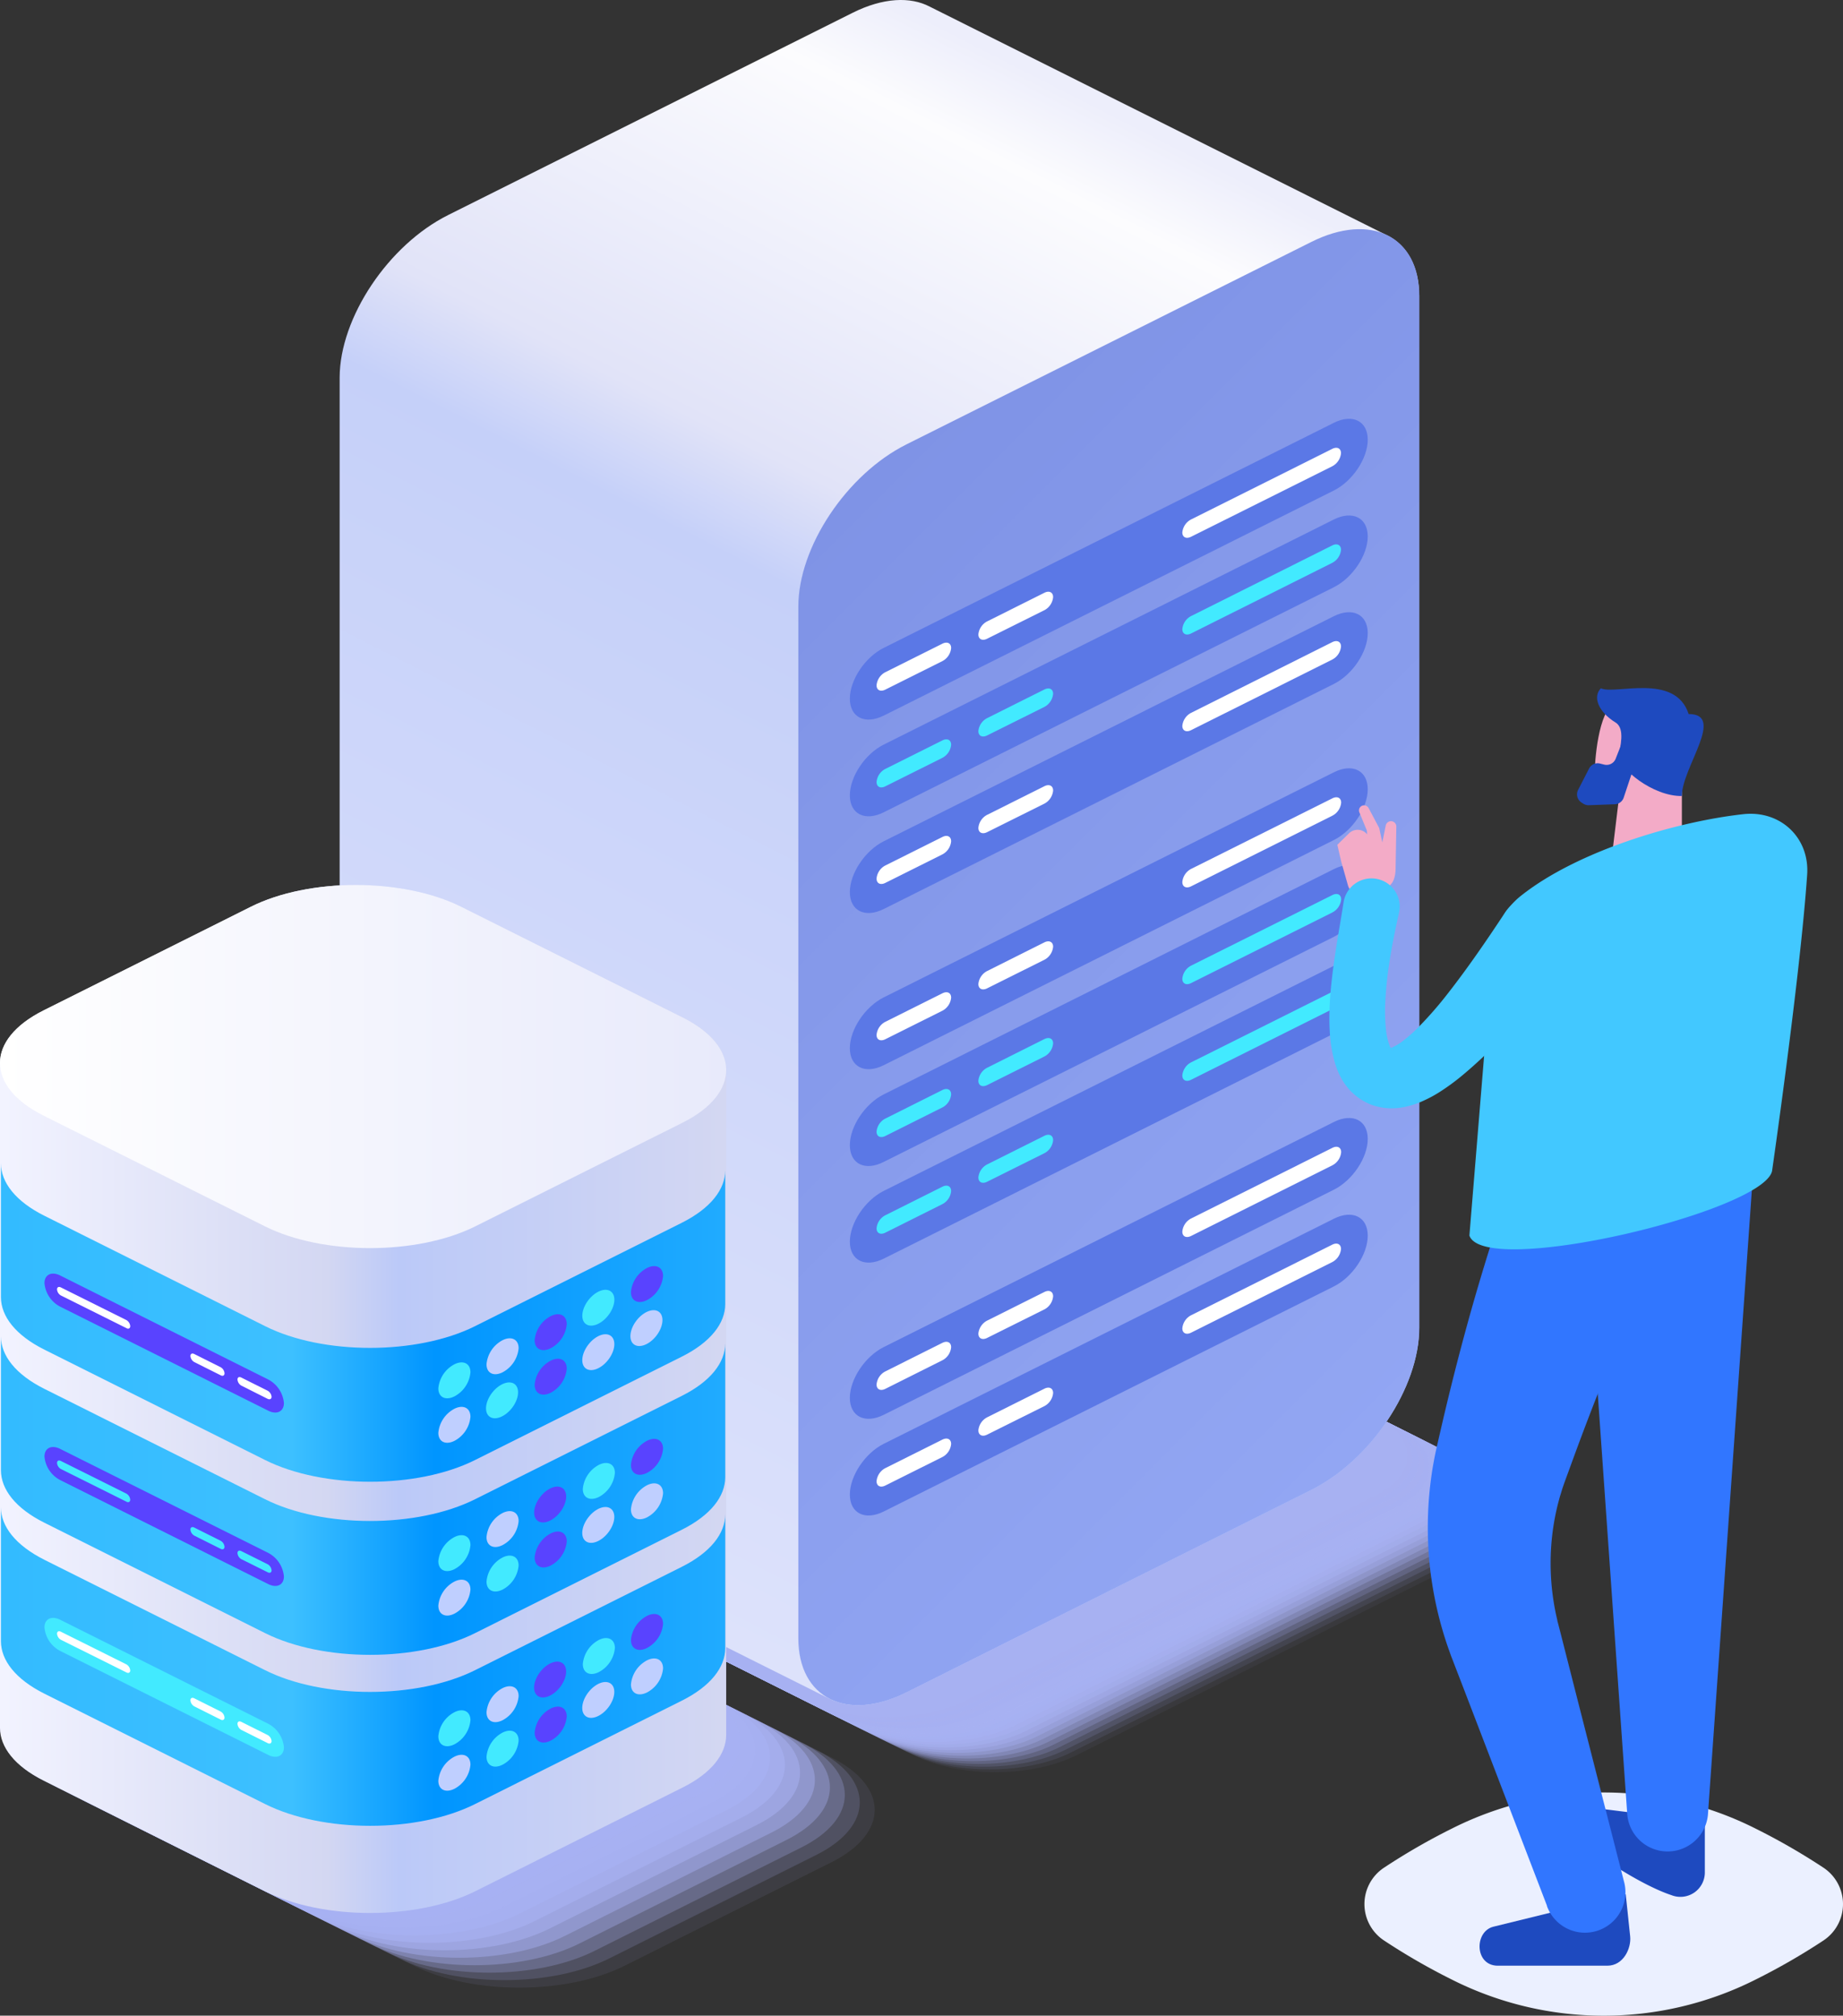 <?xml version="1.0" encoding="UTF-8"?>
<svg xmlns="http://www.w3.org/2000/svg" xmlns:xlink="http://www.w3.org/1999/xlink" viewBox="0 0 478.22 523.09">
  <rect x="0" y="0" width="478.22" height="523.09" fill="#333333" stroke="none"/>
  <linearGradient id="a" gradientTransform="matrix(-1 0 0 1 -1277.19 0)" gradientUnits="userSpaceOnUse" x1="-1595.53" x2="-1414.45" y1="44.4" y2="399.79">
    <stop offset="0" stop-color="#edeefb"></stop>
    <stop offset=".06" stop-color="#fcfcfe"></stop>
    <stop offset=".3" stop-color="#e1e3f8"></stop>
    <stop offset=".37" stop-color="#c5d0f9"></stop>
    <stop offset="1" stop-color="#dde2fb"></stop>
  </linearGradient>
  <linearGradient id="b" gradientTransform="matrix(-1 0 0 1 -1277.19 0)" gradientUnits="userSpaceOnUse" x1="-1660.65" x2="-1469.14" y1="346.74" y2="155.23">
    <stop offset="0" stop-color="#92a6f3"></stop>
    <stop offset="1" stop-color="#7f93e6"></stop>
  </linearGradient>
  <linearGradient id="c" gradientTransform="matrix(-1 0 0 1 -1685.28 0)" gradientUnits="userSpaceOnUse" x1="-1872.74" x2="-1686.25" y1="363.05" y2="363.05">
    <stop offset="0" stop-color="#d3d7f2"></stop>
    <stop offset=".45" stop-color="#bbc9f8"></stop>
    <stop offset=".55" stop-color="#d3d7f2"></stop>
    <stop offset="1" stop-color="#f2f3ff"></stop>
  </linearGradient>
  <linearGradient id="d" gradientTransform="matrix(-1 0 0 1 -1685.28 0)" gradientUnits="userSpaceOnUse" x1="-1873.71" x2="-1685.28" y1="276.78" y2="276.78">
    <stop offset="0" stop-color="#e8eafb"></stop>
    <stop offset="1" stop-color="#fff"></stop>
  </linearGradient>
  <linearGradient id="e" gradientTransform="matrix(-1 0 0 1 -1685.28 0)" gradientUnits="userSpaceOnUse" x1="-1872.5" x2="-1686.49" y1="343.21" y2="343.21">
    <stop offset="0" stop-color="#20abff"></stop>
    <stop offset=".4" stop-color="#0095ff"></stop>
    <stop offset=".6" stop-color="#3dc0ff"></stop>
    <stop offset="1" stop-color="#3bf"></stop>
  </linearGradient>
  <linearGradient id="f" x1="-1872.5" x2="-1686.49" xlink:href="#e" y1="388.13" y2="388.13"></linearGradient>
  <linearGradient id="g" x1="-1872.5" x2="-1686.49" xlink:href="#e" y1="432.49" y2="432.49"></linearGradient>
  <g fill="#a7b1f2">
    <path d="m132.76 403.33 105.87 52.94c11.59 5.8 30.37 5.8 42 0l105.87-52.94c11.59-5.8 11.59-15.19 0-21l-105.91-52.94c-11.59-5.79-30.37-5.79-42 0l-105.83 52.95c-11.59 5.8-11.59 15.19 0 20.99z" opacity="0"></path>
    <path d="m131.33 402.61 105.87 52.95c11.59 5.79 30.38 5.79 42 0l105.8-52.95c11.59-5.79 11.59-15.19 0-21l-105.84-52.93c-11.58-5.79-30.37-5.79-42 0l-105.83 52.95c-11.58 5.79-11.58 15.19 0 20.98z" opacity=".05"></path>
    <path d="m129.91 401.9 105.86 52.94c11.59 5.8 30.38 5.8 42 0l105.83-52.94c11.59-5.8 11.59-15.19 0-21l-105.86-52.9c-11.59-5.8-30.38-5.8-42 0l-105.83 52.91c-11.59 5.8-11.59 15.19 0 20.99z" opacity=".1"></path>
    <path d="m128.48 401.18 105.87 52.95c11.58 5.79 30.37 5.79 42 0l105.87-52.95c11.58-5.79 11.58-15.19 0-21l-105.91-52.93c-11.59-5.79-30.38-5.79-42 0l-105.83 52.95c-11.59 5.8-11.59 15.19 0 20.98z" opacity=".14"></path>
    <path d="m127.05 400.47 105.87 52.94c11.59 5.8 30.37 5.8 42 0l105.87-52.94c11.59-5.8 11.59-15.19 0-21l-105.91-52.93c-11.59-5.8-30.37-5.8-42 0l-105.83 52.94c-11.59 5.8-11.59 15.19 0 20.99z" opacity=".19"></path>
    <path d="m125.62 399.76 105.87 52.94c11.59 5.8 30.37 5.8 42 0l105.87-52.94c11.59-5.8 11.59-15.2 0-21l-105.91-52.94c-11.59-5.79-30.37-5.79-42 0l-105.83 52.95c-11.62 5.79-11.62 15.23 0 20.99z" opacity=".24"></path>
    <path d="m124.19 399 105.87 53c11.59 5.79 30.38 5.79 42 0l105.83-53c11.59-5.79 11.59-15.19 0-21l-105.89-52.89c-11.58-5.79-30.37-5.79-42 0l-105.81 52.95c-11.58 5.79-11.58 15.19 0 20.94z" opacity=".29"></path>
    <path d="m122.77 398.33 105.86 52.94c11.59 5.8 30.38 5.8 42 0l105.86-52.94c11.59-5.8 11.59-15.19 0-21l-105.89-52.93c-11.59-5.8-30.38-5.8-42 0l-105.83 52.94c-11.59 5.8-11.59 15.19 0 20.99z" opacity=".33"></path>
    <path d="m121.34 397.61 105.87 52.95c11.58 5.79 30.37 5.79 42 0l105.79-52.95c11.58-5.79 11.58-15.19 0-21l-105.83-52.93c-11.59-5.79-30.38-5.79-42 0l-105.83 52.95c-11.59 5.79-11.59 15.19 0 20.98z" opacity=".38"></path>
    <path d="m119.91 396.9 105.87 52.94c11.59 5.8 30.37 5.8 42 0l105.83-52.94c11.59-5.8 11.59-15.19 0-21l-105.87-52.9c-11.59-5.8-30.37-5.8-42 0l-105.83 52.91c-11.59 5.8-11.59 15.19 0 20.99z" opacity=".43"></path>
    <path d="m118.48 396.19 105.87 52.94c11.59 5.8 30.38 5.8 42 0l105.87-52.94c11.59-5.8 11.59-15.2 0-21l-105.91-52.94c-11.58-5.79-30.37-5.79-42 0l-105.83 52.95c-11.58 5.8-11.58 15.19 0 20.99z" opacity=".48"></path>
    <path d="m117.06 395.47 105.86 52.95c11.59 5.79 30.38 5.79 42 0l105.86-52.95c11.59-5.79 11.59-15.19 0-21l-105.89-52.93c-11.59-5.79-30.38-5.79-42 0l-105.83 52.95c-11.59 5.79-11.59 15.19 0 20.98z" opacity=".52"></path>
    <path d="m115.63 394.76 105.87 52.94c11.58 5.8 30.37 5.8 42 0l105.87-52.94c11.58-5.8 11.58-15.19 0-21l-105.91-52.93c-11.59-5.8-30.38-5.8-42 0l-105.83 52.94c-11.63 5.8-11.63 15.23 0 20.99z" opacity=".57"></path>
    <path d="m114.2 394 105.87 53c11.59 5.79 30.37 5.79 42 0l105.83-53c11.58-5.79 11.58-15.19 0-21l-105.9-52.89c-11.59-5.79-30.37-5.79-42 0l-105.8 52.95c-11.59 5.79-11.59 15.19 0 20.94z" opacity=".62"></path>
    <path d="m112.77 393.33 105.87 52.94c11.59 5.8 30.37 5.8 42 0l105.87-52.94c11.59-5.8 11.59-15.19 0-21l-105.91-52.93c-11.59-5.8-30.37-5.8-42 0l-105.83 52.94c-11.59 5.8-11.59 15.19 0 20.99z" opacity=".67"></path>
    <path d="m111.34 392.61 105.87 52.95c11.59 5.8 30.38 5.8 42 0l105.79-52.95c11.59-5.79 11.59-15.19 0-21l-105.83-52.93c-11.58-5.79-30.37-5.79-42 0l-105.83 52.95c-11.58 5.79-11.58 15.19 0 20.98z" opacity=".71"></path>
    <path d="m109.92 391.9 105.86 53c11.59 5.79 30.38 5.79 42 0l105.86-53c11.59-5.79 11.59-15.19 0-21l-105.89-52.9c-11.59-5.8-30.38-5.8-42 0l-105.83 52.92c-11.59 5.79-11.59 15.19 0 20.98z" opacity=".76"></path>
    <path d="m108.49 391.19 105.87 52.94c11.58 5.8 30.37 5.8 42 0l105.87-52.94c11.58-5.8 11.58-15.19 0-21l-105.91-52.93c-11.59-5.8-30.38-5.8-42 0l-105.83 52.94c-11.59 5.8-11.59 15.19 0 20.99z" opacity=".81"></path>
    <path d="m107.06 390.47 105.87 52.95c11.59 5.79 30.37 5.79 42 0l105.87-52.95c11.59-5.79 11.59-15.19 0-21l-105.91-52.93c-11.59-5.79-30.37-5.79-42 0l-105.83 52.95c-11.59 5.79-11.59 15.19 0 20.98z" opacity=".86"></path>
    <path d="m105.63 389.76 105.87 52.94c11.59 5.8 30.38 5.8 42 0l105.87-52.94c11.59-5.8 11.59-15.19 0-21l-105.91-52.93c-11.58-5.8-30.37-5.8-42 0l-105.83 52.94c-11.58 5.8-11.58 15.23 0 20.99z" opacity=".9"></path>
    <path d="m104.21 389 105.86 53c11.59 5.79 30.38 5.79 42 0l105.83-53c11.59-5.79 11.59-15.19 0-21l-105.9-52.89c-11.59-5.79-30.38-5.79-42 0l-105.79 52.95c-11.59 5.79-11.59 15.19 0 20.94z" opacity=".95"></path>
    <path d="m102.78 388.33 105.87 52.95c11.58 5.79 30.37 5.79 42 0l105.86-52.95c11.59-5.79 11.59-15.19 0-21l-105.9-52.93c-11.59-5.8-30.38-5.8-42 0l-105.83 52.94c-11.59 5.8-11.59 15.2 0 20.99z"></path>
  </g>
  <path d="m116.26 55.82 105-52.51c7.86-3.93 14.95-4.24 20-1.58 0 0 118.11 59.08 118.11 59.08.43.2.86.41 1.27.64 4.73 2.74 7.6 8 7.6 15.36v267.77c0 15.5-12.57 34.35-28.07 42.1l-105 52.51c-7.82 3.91-14.89 4.24-20 1.62 0 0-118.17-59.13-118.17-59.13q-.65-.29-1.26-.63c-4.72-2.69-7.61-8-7.61-15.37v-267.76c.06-15.5 12.63-34.35 28.13-42.1z" fill="url(#a)"></path>
  <path d="m235.21 439.19 105-52.51c15.5-7.75 28.07-26.6 28.07-42.1v-267.77c0-15.5-12.57-21.78-28.07-14l-105 52.51c-15.5 7.75-28.06 26.6-28.06 42.1v267.74c0 15.5 12.56 21.78 28.06 14.03z" fill="url(#b)"></path>
  <path d="m229.31 367.16 116.8-58.42c4.85-2.42 8.79-8.33 8.79-13.18s-3.94-6.82-8.79-4.39l-116.8 58.41c-4.85 2.43-8.79 8.33-8.79 13.18s3.94 6.82 8.79 4.4z" fill="#5b78e6"></path>
  <path d="m306.79 319.62c0 1.25 1 1.75 2.26 1.13l36.65-18.33a4.25 4.25 0 0 0 2.3-3.42c0-1.25-1-1.76-2.26-1.13l-36.65 18.33a4.24 4.24 0 0 0 -2.3 3.42zm-52.92 26.46c0 1.25 1 1.76 2.26 1.13l14.87-7.41a4.24 4.24 0 0 0 2.26-3.39c0-1.25-1-1.75-2.26-1.13l-14.82 7.41a4.27 4.27 0 0 0 -2.31 3.39zm-26.42 13.22c0 1.24 1 1.75 2.26 1.13l14.83-7.43a4.24 4.24 0 0 0 2.26-3.39c0-1.25-1-1.75-2.26-1.13l-14.83 7.42a4.24 4.24 0 0 0 -2.26 3.4z" fill="#fff"></path>
  <path d="m229.31 392.25 116.8-58.41c4.85-2.42 8.79-8.33 8.79-13.18s-3.94-6.82-8.79-4.39l-116.8 58.41c-4.85 2.43-8.79 8.33-8.79 13.18s3.94 6.82 8.79 4.39z" fill="#5b78e6"></path>
  <path d="m306.79 344.72c0 1.25 1 1.75 2.26 1.13l36.65-18.33a4.27 4.27 0 0 0 2.26-3.39c0-1.25-1-1.76-2.26-1.13l-36.65 18.33a4.24 4.24 0 0 0 -2.26 3.39zm-52.92 26.46c0 1.25 1 1.76 2.26 1.13l14.87-7.41a4.25 4.25 0 0 0 2.26-3.39c0-1.25-1-1.76-2.26-1.13l-14.82 7.41a4.25 4.25 0 0 0 -2.31 3.39zm-26.42 13.21c0 1.25 1 1.76 2.26 1.13l14.83-7.41a4.24 4.24 0 0 0 2.26-3.39c0-1.25-1-1.75-2.26-1.13l-14.83 7.41a4.27 4.27 0 0 0 -2.26 3.39z" fill="#fff"></path>
  <path d="m229.31 276.43 116.8-58.43c4.85-2.43 8.79-8.33 8.79-13.18s-3.94-6.83-8.79-4.4l-116.8 58.41c-4.85 2.43-8.79 8.33-8.79 13.19s3.94 6.84 8.79 4.41z" fill="#5b78e6"></path>
  <path d="m306.79 228.89c0 1.25 1 1.76 2.26 1.13l36.65-18.33a4.24 4.24 0 0 0 2.3-3.39c0-1.25-1-1.75-2.26-1.13l-36.69 18.33a4.27 4.27 0 0 0 -2.26 3.39zm-52.92 26.47c0 1.25 1 1.75 2.26 1.13l14.87-7.42a4.24 4.24 0 0 0 2.26-3.39c0-1.24-1-1.75-2.26-1.13l-14.87 7.45a4.24 4.24 0 0 0 -2.26 3.36zm-26.42 13.21c0 1.25 1 1.75 2.26 1.13l14.83-7.41a4.27 4.27 0 0 0 2.26-3.39c0-1.25-1-1.76-2.26-1.13l-14.83 7.41a4.24 4.24 0 0 0 -2.26 3.39z" fill="#fff"></path>
  <path d="m229.31 301.53 116.8-58.41c4.85-2.43 8.79-8.33 8.79-13.19s-3.94-6.82-8.79-4.39l-116.8 58.46c-4.85 2.43-8.79 8.33-8.79 13.19s3.94 6.81 8.79 4.34z" fill="#5b78e6"></path>
  <path d="m306.79 254c0 1.25 1 1.76 2.26 1.13l36.65-18.33a4.24 4.24 0 0 0 2.3-3.4c0-1.25-1-1.75-2.26-1.13l-36.69 18.33a4.25 4.25 0 0 0 -2.26 3.4zm-52.92 26.47c0 1.24 1 1.75 2.26 1.13l14.87-7.43a4.24 4.24 0 0 0 2.26-3.39c0-1.25-1-1.75-2.26-1.13l-14.82 7.42a4.24 4.24 0 0 0 -2.31 3.39zm-26.42 13.21c0 1.25 1 1.75 2.26 1.13l14.83-7.42a4.24 4.24 0 0 0 2.26-3.39c0-1.24-1-1.75-2.26-1.13l-14.83 7.42a4.24 4.24 0 0 0 -2.26 3.38z" fill="#42eaff"></path>
  <path d="m229.31 326.63 116.8-58.41c4.85-2.43 8.79-8.33 8.79-13.19s-3.94-6.82-8.79-4.39l-116.8 58.41c-4.85 2.43-8.79 8.33-8.79 13.18s3.94 6.82 8.79 4.4z" fill="#5b78e6"></path>
  <path d="m306.79 279.09c0 1.25 1 1.76 2.26 1.13l36.65-18.33a4.25 4.25 0 0 0 2.3-3.39c0-1.25-1-1.76-2.26-1.13l-36.69 18.33a4.25 4.25 0 0 0 -2.26 3.39zm-52.92 26.46c0 1.25 1 1.76 2.26 1.13l14.87-7.41a4.24 4.24 0 0 0 2.26-3.39c0-1.25-1-1.75-2.26-1.13l-14.82 7.41a4.27 4.27 0 0 0 -2.31 3.39zm-26.42 13.22c0 1.25 1 1.75 2.26 1.13l14.83-7.42a4.24 4.24 0 0 0 2.26-3.39c0-1.25-1-1.75-2.26-1.13l-14.83 7.42a4.24 4.24 0 0 0 -2.26 3.39z" fill="#42eaff"></path>
  <path d="m229.31 185.7 116.8-58.41c4.85-2.43 8.79-8.33 8.79-13.18s-3.94-6.82-8.79-4.39l-116.8 58.41c-4.85 2.42-8.79 8.33-8.79 13.18s3.94 6.82 8.79 4.39z" fill="#5b78e6"></path>
  <path d="m306.79 138.17c0 1.25 1 1.75 2.26 1.13l36.65-18.3a4.27 4.27 0 0 0 2.26-3.39c0-1.25-1-1.76-2.26-1.13l-36.65 18.33a4.24 4.24 0 0 0 -2.26 3.36zm-52.92 26.46c0 1.25 1 1.76 2.26 1.13l14.87-7.41a4.25 4.25 0 0 0 2.26-3.39c0-1.25-1-1.76-2.26-1.13l-14.82 7.41a4.25 4.25 0 0 0 -2.31 3.39zm-26.42 13.21c0 1.25 1 1.76 2.26 1.13l14.83-7.41a4.25 4.25 0 0 0 2.26-3.39c0-1.25-1-1.75-2.26-1.13l-14.83 7.41a4.27 4.27 0 0 0 -2.26 3.39z" fill="#fff"></path>
  <path d="m229.31 210.8 116.8-58.41c4.85-2.43 8.79-8.33 8.79-13.18s-3.94-6.82-8.79-4.4l-116.8 58.42c-4.85 2.42-8.79 8.33-8.79 13.18s3.94 6.82 8.79 4.39z" fill="#5b78e6"></path>
  <path d="m306.79 163.27c0 1.24 1 1.75 2.26 1.13l36.65-18.34a4.24 4.24 0 0 0 2.26-3.39c0-1.24-1-1.75-2.26-1.13l-36.65 18.34a4.24 4.24 0 0 0 -2.26 3.39zm-52.92 26.46c0 1.25 1 1.75 2.26 1.13l14.87-7.41a4.27 4.27 0 0 0 2.26-3.39c0-1.25-1-1.76-2.26-1.13l-14.82 7.41a4.24 4.24 0 0 0 -2.31 3.39zm-26.42 13.21c0 1.25 1 1.76 2.26 1.13l14.83-7.41a4.25 4.25 0 0 0 2.26-3.39c0-1.25-1-1.76-2.26-1.13l-14.83 7.41a4.25 4.25 0 0 0 -2.26 3.39z" fill="#42eaff"></path>
  <path d="m229.31 235.9 116.8-58.41c4.85-2.43 8.79-8.33 8.79-13.18s-3.94-6.82-8.79-4.4l-116.8 58.41c-4.85 2.43-8.79 8.33-8.79 13.19s3.94 6.82 8.79 4.39z" fill="#5b78e6"></path>
  <path d="m306.79 188.37c0 1.24 1 1.75 2.26 1.12l36.65-18.33a4.24 4.24 0 0 0 2.26-3.39c0-1.25-1-1.75-2.26-1.13l-36.65 18.36a4.24 4.24 0 0 0 -2.26 3.37zm-52.92 26.46c0 1.25 1 1.75 2.26 1.13l14.87-7.41a4.27 4.27 0 0 0 2.26-3.39c0-1.25-1-1.76-2.26-1.13l-14.82 7.41a4.24 4.24 0 0 0 -2.31 3.39zm-26.42 13.17c0 1.25 1 1.76 2.26 1.13l14.83-7.41a4.27 4.27 0 0 0 2.26-3.39c0-1.25-1-1.76-2.26-1.13l-14.83 7.41a4.25 4.25 0 0 0 -2.26 3.39z" fill="#fff"></path>
  <path d="m377.2 474.3a87.52 87.52 0 0 1 77.86 0l.36.18a167.24 167.24 0 0 1 17.75 10.22 11.33 11.33 0 0 1 0 18.86 167.24 167.24 0 0 1 -17.75 10.22l-.36.18a87.52 87.52 0 0 1 -77.86 0l-.36-.18a166.07 166.07 0 0 1 -17.74-10.22 11.32 11.32 0 0 1 0-18.86 166.07 166.07 0 0 1 17.74-10.22z" fill="#ebf0ff"></path>
  <path d="m433.67 491.8c-7-2.3-18.32-9.42-23.07-13.73-5-4.51-1.45-9.66 4.77-8.68l27 3.37v13a6.34 6.34 0 0 1 -8.7 6.04z" fill="#1e4abf"></path>
  <path d="m454.57 308.85-11.36 161.57a10.51 10.51 0 0 1 -21 0l-11.33-161.57a21.9 21.9 0 1 1 43.69-3.07 24.19 24.19 0 0 1 0 3.07z" fill="#3176ff"></path>
  <path d="m423 502.56-1.16-11-34.34 8.44c-5 1.25-4.91 10.12 1.16 10.12h28.43c4.18-.02 6.2-4.52 5.91-7.56z" fill="#1e4abf"></path>
  <path d="m401.42 494.59-17.42-45.41-4.36-11.36-2.19-5.68-.54-1.42-.28-.7c-.09-.24-.18-.47-.28-.77-.4-1.13-.81-2.25-1.18-3.4a95.15 95.15 0 0 1 -3.69-43.21c.16-1.22.39-2.43.61-3.65s.48-2.42.75-3.63l1.44-6.24q2.82-12.12 6.09-24.12t7.17-24.21c2.62-8.08 5.52-16.19 8.89-24.38v-.09a21.89 21.89 0 0 1 40.57 16.58 23.61 23.61 0 0 1 -1.12 2.32c-3.57 6.44-7 13.25-10.19 20.27s-6.3 14.21-9.23 21.51-5.76 14.7-8.48 22.16l-1.98 5.42c-.26.75-.54 1.49-.76 2.25s-.49 1.52-.68 2.29a62 62 0 0 0 -1.81 9.44 63.84 63.84 0 0 0 .82 19.52c.15.81.35 1.61.53 2.43 0 .18.1.43.16.68l.19.74.38 1.47 1.5 5.89 3 11.79 12.05 47.15a10.5 10.5 0 0 1 -20 6.36z" fill="#3176ff"></path>
  <path d="m420.23 205.89-1.94 16.03 18.12-.95v-19.59z" fill="#f3abc7"></path>
  <path d="m413.72 202.22c0 2.51 3.47 6.31 8.2 4.47 1.59-.61 11.87-5.31 11.87-5.31s-.27-17.18-2.29-18.71c-2.81-2.11-9.81-2.59-12.63-.48-4.12 3.06-5.08 14.44-5.15 20.03z" fill="#f3abc7"></path>
  <path d="m419.23 187.52c2.53 1.56 1.09 6.47.89 8.32-.37 3.52 8.83 10.87 16.29 10.73 0-7.38 11.43-21.27 1.76-21.27-3.5-10.82-19.15-4.92-22.77-6.68-2.11 2.11-.85 6.01 3.83 8.9z" fill="#1e4abf"></path>
  <path d="m421.35 191.5-2.16 5.5a2.53 2.53 0 0 1 -2.9 1.43l-1.12-.28a2.5 2.5 0 0 0 -2.83 1.28l-2.86 5.57a2.53 2.53 0 0 0 .86 3.25l.48.31a2.5 2.5 0 0 0 1.46.4l6.74-.25a2.51 2.51 0 0 0 2.29-1.71l3.3-9.91z" fill="#1e4abf"></path>
  <path d="m394.88 232.29c14.65-11.53 40.05-19.07 57.45-21 9.66-1.08 17.25 6.11 16.59 15.69-1.79 26.27-9.11 76.93-9.11 76.93-2.4 10.57-74.71 27.8-78.53 16.73l6.13-74.89a19.39 19.39 0 0 1 7.47-13.46z" fill="#42c8ff"></path>
  <path d="m350.07 216.23a3.17 3.17 0 0 1 4.68.3l-.08-1-1.94-4.71a1.32 1.32 0 0 1 .61-1.68 1.33 1.33 0 0 1 1.78.55l2.76 5.2.8 3.73.89-4.41a1.39 1.39 0 0 1 2.75.3l-.19 10.64c0 3.36-1.08 5-3.56 5.7l-1 .27-3.55 1a3.44 3.44 0 0 1 -4.26-2.38l-1.75-6.18-1-4.33z" fill="#f3abc7"></path>
  <path d="m363 236.91c-.47 2.15-.91 4.18-1.32 6.23s-.77 4.07-1.08 6.1a95.49 95.49 0 0 0 -1.19 11.91 47.79 47.79 0 0 0 .17 5.55 17.56 17.56 0 0 0 .93 4.48 4.32 4.32 0 0 0 .61 1.16c.08.11.13.13.15.13s0-.06-.07-.11a.63.63 0 0 0 -.2-.17 1 1 0 0 0 -.19-.12c-.12 0 0-.07.28-.18a14.08 14.08 0 0 0 3.1-1.88 40 40 0 0 0 3.91-3.49 99.41 99.41 0 0 0 7.73-8.89c5-6.41 9.77-13.35 14.46-20.45a11 11 0 1 1 17.15 13.54c-5.87 6.26-11.68 12.69-17.94 19-3.15 3.17-6.41 6.32-10.09 9.38a57.48 57.48 0 0 1 -6.1 4.44 32.16 32.16 0 0 1 -3.71 2 22.77 22.77 0 0 1 -4.63 1.62 16.55 16.55 0 0 1 -6.05.31 15.63 15.63 0 0 1 -3.29-.86 14.76 14.76 0 0 1 -3-1.63 15.61 15.61 0 0 1 -2.49-2.19 17.13 17.13 0 0 1 -1.78-2.41 19.53 19.53 0 0 1 -2-4.63 35.13 35.13 0 0 1 -1.31-8.06 61.66 61.66 0 0 1 0-7.21c.24-4.66.84-9.1 1.49-13.48s1.46-8.71 2.09-12.82a7.32 7.32 0 1 1 14.48 2.19z" fill="#42c8ff"></path>
  <path d="m54 483.43 57.32 28.67c15.05 7.53 39.47 7.53 54.52 0l53.68-26.85c15-7.53 15-19.74 0-27.27l-57.32-28.66c-15.06-7.53-39.47-7.53-54.52 0l-53.68 26.84c-15 7.53-15 19.74 0 27.27z" fill="#a7b1f2" opacity="0"></path>
  <path d="m50.16 481.49 57.31 28.67c15.06 7.53 39.47 7.53 54.53 0l53.67-26.85c15.06-7.53 15.06-19.73 0-27.26l-57.31-28.67c-15.06-7.53-39.47-7.53-54.53 0l-53.67 26.85c-15.06 7.53-15.06 19.77 0 27.26z" fill="#a7b1f2" opacity=".09"></path>
  <path d="m46.28 479.56 57.32 28.66c15.06 7.53 39.47 7.53 54.52 0l53.68-26.84c15.06-7.53 15.06-19.74 0-27.27l-57.32-28.67c-15-7.53-39.47-7.53-54.52 0l-53.68 26.85c-15.05 7.53-15.05 19.71 0 27.27z" fill="#a7b1f2" opacity=".18"></path>
  <path d="m42.41 477.62 57.31 28.66c15.06 7.53 39.47 7.53 54.53 0l53.67-26.84c15.06-7.53 15.06-19.74 0-27.27l-57.31-28.66c-15.06-7.53-39.47-7.53-54.53 0l-53.67 26.84c-15.06 7.53-15.06 19.74 0 27.27z" fill="#a7b1f2" opacity=".27"></path>
  <path d="m38.53 475.68 57.32 28.67c15.06 7.53 39.47 7.53 54.52 0l53.68-26.85c15.06-7.53 15.06-19.74 0-27.27l-57.32-28.66c-15-7.53-39.47-7.53-54.52 0l-53.68 26.84c-15.05 7.53-15.05 19.74 0 27.27z" fill="#a7b1f2" opacity=".36"></path>
  <path d="m34.66 473.74 57.34 28.67c15 7.53 39.46 7.53 54.52 0l53.68-26.85c15-7.53 15-19.73 0-27.26l-57.32-28.67c-15.06-7.53-39.47-7.53-54.53 0l-53.69 26.84c-15.06 7.53-15.06 19.74 0 27.27z" fill="#a7b1f2" opacity=".45"></path>
  <path d="m30.78 471.8 57.32 28.67c15.06 7.53 39.47 7.53 54.52 0l53.68-26.84c15.06-7.53 15.06-19.74 0-27.27l-57.3-28.67c-15-7.53-39.46-7.53-54.52 0l-53.7 26.85c-15.05 7.53-15.05 19.73 0 27.26z" fill="#a7b1f2" opacity=".55"></path>
  <path d="m26.91 469.87 57.32 28.66c15 7.53 39.46 7.53 54.52 0l53.68-26.84c15-7.53 15-19.74 0-27.27l-57.32-28.66c-15.06-7.53-39.47-7.53-54.53 0l-53.67 26.84c-15.06 7.53-15.06 19.74 0 27.27z" fill="#a7b1f2" opacity=".64"></path>
  <path d="m23 467.93 57.32 28.66c15.06 7.53 39.47 7.53 54.53 0l53.67-26.84c15.06-7.53 15.06-19.74 0-27.27l-57.32-28.66c-15-7.53-39.46-7.53-54.52 0l-53.68 26.84c-15 7.53-15 19.74 0 27.27z" fill="#a7b1f2" opacity=".73"></path>
  <path d="m19.16 466 57.32 28.67c15 7.53 39.46 7.53 54.52 0l53.68-26.85c15-7.53 15-19.74 0-27.26l-57.32-28.67c-15.06-7.53-39.47-7.53-54.52 0l-53.68 26.83c-15.06 7.53-15.06 19.74 0 27.28z" fill="#a7b1f2" opacity=".82"></path>
  <path d="m15.29 464.05 57.31 28.67c15.06 7.53 39.47 7.53 54.53 0l53.67-26.84c15.06-7.53 15.06-19.74 0-27.27l-57.32-28.67c-15-7.53-39.46-7.53-54.52 0l-53.67 26.85c-15.06 7.53-15.06 19.73 0 27.26z" fill="#a7b1f2" opacity=".91"></path>
  <path d="m11.41 462.12 57.32 28.66c15 7.53 39.47 7.53 54.52 0l53.68-26.84c15-7.53 15-19.74 0-27.27l-57.32-28.67c-15.06-7.53-39.47-7.53-54.52 0l-53.68 26.85c-15.06 7.53-15.06 19.74 0 27.27z" fill="#a7b1f2"></path>
  <path d="m11.31 262.21 53.77-26.89c15.08-7.55 39.54-7.55 54.62 0l57.41 28.68c7.55 3.77 11.32 8.72 11.32 13.66v172.57c0 4.95-3.77 9.89-11.32 13.66l-53.76 26.89c-15.09 7.54-39.54 7.54-54.62 0l-57.42-28.71c-7.54-3.77-11.31-8.72-11.31-13.66v-172.55c0-4.94 3.77-9.86 11.31-13.65z" fill="url(#c)"></path>
  <path d="m11.31 289.52 57.42 28.72c15.08 7.54 39.53 7.54 54.62 0l53.76-26.89c15.09-7.55 15.09-19.78 0-27.32l-57.41-28.71c-15.08-7.55-39.54-7.55-54.62 0l-53.77 26.89c-15.08 7.54-15.08 19.79 0 27.31z" fill="url(#d)"></path>
  <path d="m11.53 315.51 57.26 28.64c15 7.52 39.44 7.52 54.48 0l53.63-26.82c7.52-3.77 11.28-8.7 11.28-13.63v34.75c0 4.93-3.76 9.86-11.28 13.62l-53.63 26.82c-15 7.52-39.43 7.52-54.48 0l-57.26-28.64c-7.53-3.76-11.28-8.69-11.29-13.62v-34.74c.01 4.93 3.76 9.86 11.29 13.62z" fill="url(#e)"></path>
  <path d="m11.53 360.43 57.26 28.64c15 7.52 39.44 7.52 54.48 0l53.63-26.82c7.52-3.76 11.28-8.69 11.28-13.62v34.74c0 4.93-3.76 9.86-11.28 13.62l-53.63 26.82c-15 7.52-39.43 7.52-54.48 0l-57.26-28.64c-7.53-3.76-11.28-8.69-11.29-13.62v-34.74c.01 4.93 3.76 9.86 11.29 13.62z" fill="url(#f)"></path>
  <path d="m11.53 404.79 57.26 28.64c15 7.52 39.44 7.52 54.48 0l53.63-26.82c7.52-3.76 11.28-8.69 11.28-13.62v34.74c0 4.93-3.76 9.86-11.28 13.62l-53.63 26.82c-15 7.53-39.43 7.53-54.48 0l-57.26-28.64c-7.53-3.76-11.28-8.69-11.29-13.62v-34.74c.01 4.93 3.76 9.83 11.29 13.62z" fill="url(#g)"></path>
  <path d="m69.61 447.34-54-27c-2.25-1.12-4.07-.21-4.07 2a7.63 7.63 0 0 0 4.07 6.09l54 27c2.24 1.12 4.06.21 4.06-2a7.65 7.65 0 0 0 -4.06-6.09z" fill="#42eaff"></path>
  <path d="m33.79 433.49a2 2 0 0 0 -1-1.57l-16.99-8.47c-.57-.29-1-.06-1 .52a2 2 0 0 0 1 1.57l17 8.47c.53.29.99.06.99-.52zm24.47 12.24a2 2 0 0 0 -1-1.57l-6.85-3.43c-.58-.29-1-.05-1 .52a2 2 0 0 0 1 1.57l6.85 3.43c.53.29 1 .05 1-.52zm12.21 6.1a2 2 0 0 0 -1-1.56l-6.85-3.43c-.58-.29-1-.06-1 .52a2 2 0 0 0 1 1.57l6.85 3.43c.53.28 1 .05 1-.53z" fill="#fff"></path>
  <path d="m69.61 403-54-27c-2.25-1.12-4.07-.22-4.07 2a7.63 7.63 0 0 0 4.07 6.09l54 27c2.24 1.12 4.06.21 4.06-2a7.65 7.65 0 0 0 -4.06-6.09z" fill="#5943ff"></path>
  <path d="m33.79 389.18a2 2 0 0 0 -1-1.57l-16.99-8.47c-.57-.29-1-.06-1 .52a2 2 0 0 0 1 1.57l17 8.47c.53.3.99.06.99-.52zm24.47 12.23a2 2 0 0 0 -1-1.56l-6.85-3.43c-.58-.29-1-.05-1 .52a2 2 0 0 0 1 1.57l6.85 3.43c.53.29 1 .06 1-.53zm12.21 6.11a2 2 0 0 0 -1-1.57l-6.85-3.42c-.58-.29-1-.06-1 .52a2 2 0 0 0 1 1.57l6.8 3.38c.58.33 1.05.1 1.05-.48z" fill="#42eaff"></path>
  <path d="m69.61 358-54-27c-2.25-1.12-4.07-.22-4.07 2a7.63 7.63 0 0 0 4.07 6.09l54 27c2.24 1.12 4.06.21 4.06-2a7.65 7.65 0 0 0 -4.06-6.09z" fill="#5943ff"></path>
  <path d="m33.79 344.14a2 2 0 0 0 -1-1.57l-16.99-8.47c-.57-.29-1-.06-1 .52a2 2 0 0 0 1 1.57l17 8.47c.53.34.99.06.99-.52zm24.47 12.23a2 2 0 0 0 -1-1.56l-6.85-3.43c-.58-.29-1-.05-1 .52a2 2 0 0 0 1 1.57l6.85 3.43c.53.29 1 .1 1-.53zm12.21 6.11a2 2 0 0 0 -1-1.56l-6.85-3.43c-.58-.29-1-.06-1 .52a2 2 0 0 0 1 1.57l6.8 3.42c.58.29 1.05.06 1.05-.52z" fill="#fff"></path>
  <path d="m163.72 335.31c0 2.3 1.86 3.23 4.16 2.08a7.85 7.85 0 0 0 4.17-6.25c0-2.3-1.87-3.23-4.17-2.08a7.84 7.84 0 0 0 -4.16 6.25z" fill="#5943ff"></path>
  <ellipse cx="155.39" cy="339.47" fill="#42eaff" rx="5.33" ry="3.25" transform="matrix(.615 -.788 .788 .615 -207.81 253.04)"></ellipse>
  <path d="m138.73 347.8c0 2.3 1.87 3.23 4.17 2.08a7.82 7.82 0 0 0 4.16-6.24c0-2.3-1.86-3.24-4.16-2.09a7.86 7.86 0 0 0 -4.17 6.25z" fill="#5943ff"></path>
  <path d="m126.24 354.05c0 2.3 1.86 3.23 4.16 2.08a7.85 7.85 0 0 0 4.17-6.25c0-2.3-1.87-3.23-4.17-2.08a7.84 7.84 0 0 0 -4.16 6.25z" fill="#bfcfff"></path>
  <path d="m113.74 360.3c0 2.3 1.87 3.23 4.17 2.08a7.84 7.84 0 0 0 4.16-6.25c0-2.3-1.86-3.23-4.16-2.08a7.85 7.85 0 0 0 -4.17 6.25z" fill="#42eaff"></path>
  <ellipse cx="167.88" cy="344.76" fill="#bfcfff" rx="5.33" ry="3.25" transform="matrix(.615 -.788 .788 .615 -207.18 264.92)"></ellipse>
  <ellipse cx="155.39" cy="351.01" fill="#bfcfff" rx="5.33" ry="3.25" transform="matrix(.615 -.788 .788 .615 -216.91 257.48)"></ellipse>
  <path d="m138.73 359.34c0 2.3 1.87 3.24 4.17 2.09a7.84 7.84 0 0 0 4.16-6.25c0-2.3-1.86-3.23-4.16-2.08a7.83 7.83 0 0 0 -4.17 6.24z" fill="#5943ff"></path>
  <ellipse cx="130.4" cy="363.51" fill="#42eaff" rx="5.33" ry="3.25" transform="matrix(.615 -.788 .788 .615 -236.37 242.6)"></ellipse>
  <path d="m113.74 371.84c0 2.3 1.87 3.23 4.17 2.08a7.82 7.82 0 0 0 4.16-6.24c0-2.31-1.86-3.24-4.16-2.09a7.85 7.85 0 0 0 -4.17 6.25z" fill="#bfcfff"></path>
  <path d="m163.72 380.15c0 2.3 1.86 3.23 4.16 2.08a7.85 7.85 0 0 0 4.17-6.25c0-2.3-1.87-3.23-4.17-2.08a7.84 7.84 0 0 0 -4.16 6.25z" fill="#5943ff"></path>
  <path d="m151.23 386.4c0 2.3 1.86 3.23 4.16 2.08a7.84 7.84 0 0 0 4.16-6.25c0-2.3-1.86-3.23-4.16-2.08a7.84 7.84 0 0 0 -4.16 6.25z" fill="#42eaff"></path>
  <ellipse cx="142.9" cy="390.56" fill="#5943ff" rx="5.33" ry="3.25" transform="matrix(.615 -.788 .788 .615 -252.89 262.85)"></ellipse>
  <path d="m126.24 398.89c0 2.3 1.86 3.23 4.16 2.08a7.83 7.83 0 0 0 4.17-6.24c0-2.3-1.87-3.23-4.17-2.08a7.82 7.82 0 0 0 -4.16 6.24z" fill="#bfcfff"></path>
  <path d="m113.74 405.14c0 2.3 1.87 3.23 4.17 2.08a7.82 7.82 0 0 0 4.16-6.24c0-2.3-1.86-3.24-4.16-2.09a7.85 7.85 0 0 0 -4.17 6.25z" fill="#42eaff"></path>
  <path d="m163.72 391.69c0 2.3 1.86 3.23 4.16 2.08a7.85 7.85 0 0 0 4.17-6.25c0-2.3-1.87-3.23-4.17-2.08a7.84 7.84 0 0 0 -4.16 6.25z" fill="#bfcfff"></path>
  <ellipse cx="155.39" cy="395.86" fill="#bfcfff" rx="5.33" ry="3.25" transform="matrix(.615 -.788 .788 .615 -252.26 274.73)"></ellipse>
  <path d="m138.73 404.19c0 2.3 1.87 3.23 4.17 2.08a7.84 7.84 0 0 0 4.16-6.25c0-2.3-1.86-3.23-4.16-2.08a7.85 7.85 0 0 0 -4.17 6.25z" fill="#5943ff"></path>
  <path d="m126.24 410.43c0 2.3 1.86 3.24 4.16 2.09a7.85 7.85 0 0 0 4.17-6.25c0-2.3-1.87-3.23-4.17-2.08a7.82 7.82 0 0 0 -4.16 6.24z" fill="#42eaff"></path>
  <path d="m113.74 416.68c0 2.3 1.87 3.24 4.17 2.08a7.82 7.82 0 0 0 4.16-6.24c0-2.3-1.86-3.23-4.16-2.08a7.83 7.83 0 0 0 -4.17 6.24z" fill="#bfcfff"></path>
  <path d="m163.72 425.59c0 2.3 1.86 3.23 4.16 2.08a7.85 7.85 0 0 0 4.17-6.25c0-2.3-1.87-3.23-4.17-2.08a7.84 7.84 0 0 0 -4.16 6.25z" fill="#5943ff"></path>
  <path d="m151.23 431.84c0 2.3 1.86 3.23 4.16 2.08a7.84 7.84 0 0 0 4.16-6.25c0-2.3-1.86-3.23-4.16-2.08a7.84 7.84 0 0 0 -4.16 6.25z" fill="#42eaff"></path>
  <ellipse cx="142.9" cy="436" fill="#5943ff" rx="5.33" ry="3.25" transform="matrix(.615 -.788 .788 .615 -288.71 280.32)"></ellipse>
  <path d="m126.24 444.34c0 2.3 1.86 3.23 4.16 2.08a7.85 7.85 0 0 0 4.17-6.25c0-2.3-1.87-3.23-4.17-2.08a7.84 7.84 0 0 0 -4.16 6.25z" fill="#bfcfff"></path>
  <path d="m113.74 450.58c0 2.3 1.87 3.24 4.17 2.09a7.85 7.85 0 0 0 4.16-6.25c0-2.3-1.86-3.23-4.16-2.08a7.83 7.83 0 0 0 -4.17 6.24z" fill="#42eaff"></path>
  <path d="m163.72 437.13c0 2.3 1.86 3.23 4.16 2.08a7.83 7.83 0 0 0 4.17-6.24c0-2.3-1.87-3.24-4.17-2.09a7.85 7.85 0 0 0 -4.16 6.25z" fill="#bfcfff"></path>
  <ellipse cx="155.39" cy="441.3" fill="#bfcfff" rx="5.33" ry="3.25" transform="matrix(.615 -.788 .788 .615 -288.07 292.2)"></ellipse>
  <path d="m138.73 449.63c0 2.3 1.87 3.23 4.17 2.08a7.84 7.84 0 0 0 4.16-6.25c0-2.3-1.86-3.23-4.16-2.08a7.85 7.85 0 0 0 -4.17 6.25z" fill="#5943ff"></path>
  <path d="m126.24 455.88c0 2.3 1.86 3.23 4.16 2.08a7.85 7.85 0 0 0 4.17-6.25c0-2.3-1.87-3.23-4.17-2.08a7.84 7.84 0 0 0 -4.16 6.25z" fill="#42eaff"></path>
  <path d="m113.74 462.13c0 2.3 1.87 3.23 4.17 2.08a7.84 7.84 0 0 0 4.16-6.25c0-2.3-1.86-3.23-4.16-2.08a7.85 7.85 0 0 0 -4.17 6.25z" fill="#bfcfff"></path>
</svg>
